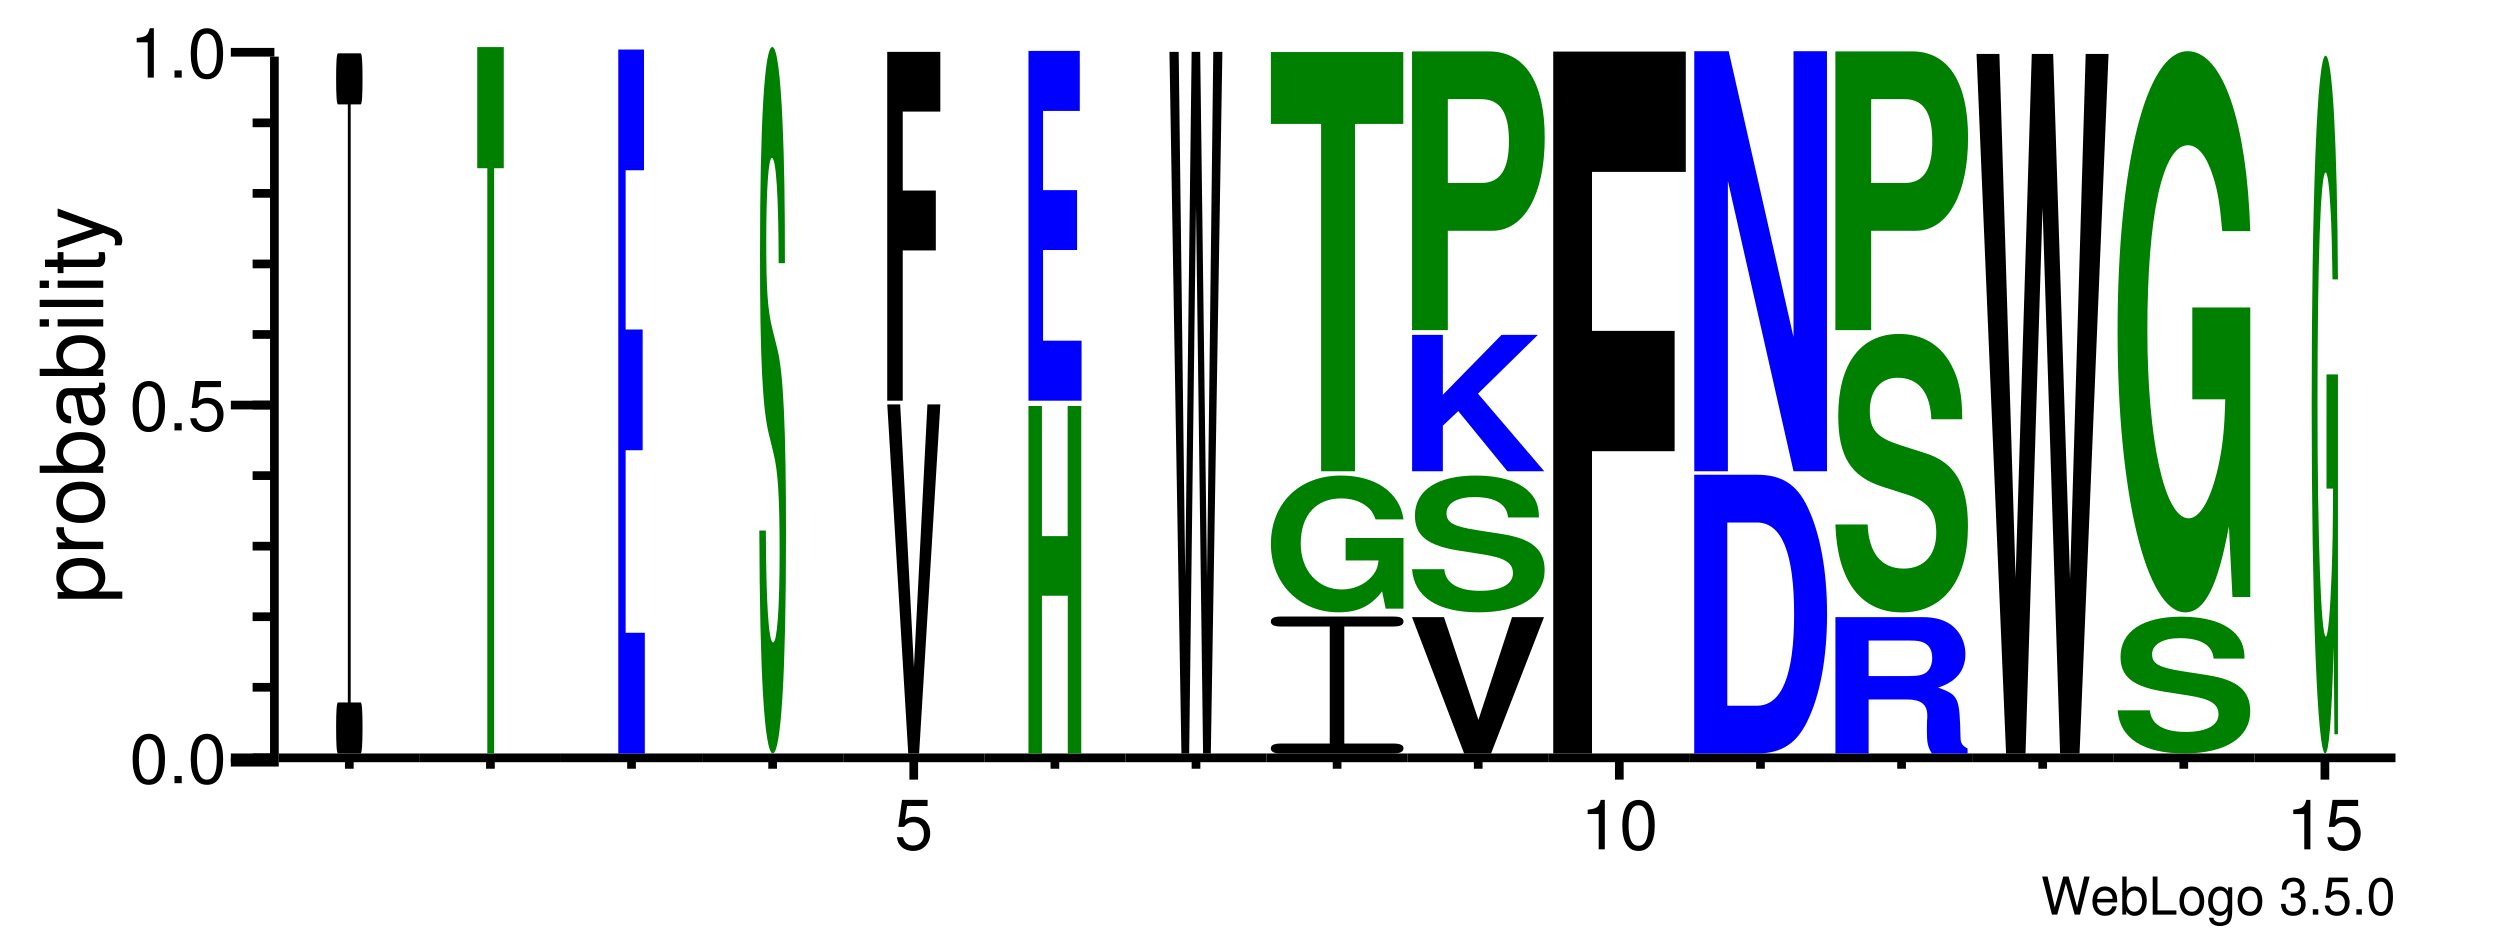 <?xml version="1.0" encoding="UTF-8"?>
<svg xmlns="http://www.w3.org/2000/svg" xmlns:xlink="http://www.w3.org/1999/xlink" width="287pt" height="107pt" viewBox="0 0 287 107" version="1.1" style="background: white" >
<defs>
<g>
<symbol overflow="visible" id="glyph0-0">
<path style="stroke:none;" d="M 4.469 0 L 5.578 -4.375 L 4.953 -4.375 L 4.141 -0.828 L 3.156 -4.375 L 2.547 -4.375 L 1.578 -0.828 L 0.75 -4.375 L 0.125 -4.375 L 1.25 0 L 1.859 0 L 2.844 -3.594 L 3.859 0 Z M 4.469 0 "/>
</symbol>
<symbol overflow="visible" id="glyph0-1">
<path style="stroke:none;" d="M 3.078 -1.406 C 3.078 -1.891 3.047 -2.172 2.953 -2.406 C 2.75 -2.922 2.266 -3.234 1.688 -3.234 C 0.797 -3.234 0.234 -2.562 0.234 -1.531 C 0.234 -0.5 0.781 0.141 1.672 0.141 C 2.391 0.141 2.891 -0.266 3.016 -0.953 L 2.516 -0.953 C 2.375 -0.547 2.094 -0.328 1.688 -0.328 C 1.375 -0.328 1.094 -0.469 0.938 -0.734 C 0.812 -0.906 0.766 -1.094 0.766 -1.406 Z M 0.781 -1.812 C 0.812 -2.391 1.172 -2.766 1.672 -2.766 C 2.172 -2.766 2.547 -2.359 2.547 -1.844 C 2.547 -1.844 2.547 -1.828 2.531 -1.812 Z M 0.781 -1.812 "/>
</symbol>
<symbol overflow="visible" id="glyph0-2">
<path style="stroke:none;" d="M 0.328 -4.375 L 0.328 0 L 0.781 0 L 0.781 -0.406 C 1.016 -0.031 1.328 0.141 1.766 0.141 C 2.594 0.141 3.141 -0.547 3.141 -1.578 C 3.141 -2.609 2.625 -3.234 1.797 -3.234 C 1.359 -3.234 1.062 -3.078 0.828 -2.719 L 0.828 -4.375 Z M 1.703 -2.766 C 2.25 -2.766 2.609 -2.281 2.609 -1.531 C 2.609 -0.812 2.25 -0.328 1.703 -0.328 C 1.172 -0.328 0.828 -0.812 0.828 -1.547 C 0.828 -2.281 1.172 -2.766 1.703 -2.766 Z M 1.703 -2.766 "/>
</symbol>
<symbol overflow="visible" id="glyph0-3">
<path style="stroke:none;" d="M 1.031 -4.375 L 0.484 -4.375 L 0.484 0 L 3.203 0 L 3.203 -0.484 L 1.031 -0.484 Z M 1.031 -4.375 "/>
</symbol>
<symbol overflow="visible" id="glyph0-4">
<path style="stroke:none;" d="M 1.625 -3.234 C 0.75 -3.234 0.219 -2.609 0.219 -1.547 C 0.219 -0.484 0.75 0.141 1.641 0.141 C 2.516 0.141 3.062 -0.484 3.062 -1.531 C 3.062 -2.609 2.531 -3.234 1.625 -3.234 Z M 1.641 -2.766 C 2.203 -2.766 2.531 -2.312 2.531 -1.531 C 2.531 -0.797 2.188 -0.328 1.641 -0.328 C 1.078 -0.328 0.734 -0.781 0.734 -1.547 C 0.734 -2.297 1.078 -2.766 1.641 -2.766 Z M 1.641 -2.766 "/>
</symbol>
<symbol overflow="visible" id="glyph0-5">
<path style="stroke:none;" d="M 2.469 -3.141 L 2.469 -2.688 C 2.219 -3.062 1.906 -3.234 1.516 -3.234 C 0.719 -3.234 0.172 -2.531 0.172 -1.516 C 0.172 -1 0.312 -0.578 0.562 -0.281 C 0.797 -0.016 1.141 0.141 1.469 0.141 C 1.859 0.141 2.141 -0.031 2.422 -0.422 L 2.422 -0.266 C 2.422 0.156 2.375 0.422 2.25 0.594 C 2.109 0.781 1.859 0.891 1.547 0.891 C 1.312 0.891 1.109 0.828 0.984 0.719 C 0.859 0.625 0.812 0.547 0.781 0.359 L 0.281 0.359 C 0.328 0.953 0.797 1.312 1.531 1.312 C 2 1.312 2.406 1.156 2.609 0.906 C 2.844 0.625 2.938 0.219 2.938 -0.516 L 2.938 -3.141 Z M 1.562 -2.766 C 2.109 -2.766 2.422 -2.312 2.422 -1.531 C 2.422 -0.781 2.094 -0.328 1.578 -0.328 C 1.031 -0.328 0.703 -0.781 0.703 -1.547 C 0.703 -2.297 1.031 -2.766 1.562 -2.766 Z M 1.562 -2.766 "/>
</symbol>
<symbol overflow="visible" id="glyph0-6">
<path style="stroke:none;" d=""/>
</symbol>
<symbol overflow="visible" id="glyph0-7">
<path style="stroke:none;" d="M 1.328 -1.953 L 1.609 -1.953 C 2.203 -1.953 2.5 -1.688 2.5 -1.188 C 2.5 -0.641 2.172 -0.328 1.609 -0.328 C 1.031 -0.328 0.75 -0.625 0.719 -1.234 L 0.188 -1.234 C 0.219 -0.891 0.281 -0.672 0.375 -0.484 C 0.594 -0.078 1.016 0.141 1.594 0.141 C 2.469 0.141 3.031 -0.391 3.031 -1.188 C 3.031 -1.734 2.828 -2.031 2.312 -2.203 C 2.719 -2.359 2.906 -2.656 2.906 -3.078 C 2.906 -3.812 2.422 -4.25 1.609 -4.25 C 0.75 -4.25 0.297 -3.781 0.281 -2.875 L 0.812 -2.875 C 0.812 -3.141 0.844 -3.281 0.906 -3.406 C 1.031 -3.641 1.297 -3.797 1.625 -3.797 C 2.094 -3.797 2.375 -3.516 2.375 -3.062 C 2.375 -2.766 2.266 -2.594 2.031 -2.484 C 1.891 -2.438 1.703 -2.406 1.328 -2.406 Z M 1.328 -1.953 "/>
</symbol>
<symbol overflow="visible" id="glyph0-8">
<path style="stroke:none;" d="M 1.141 -0.625 L 0.516 -0.625 L 0.516 0 L 1.141 0 Z M 1.141 -0.625 "/>
</symbol>
<symbol overflow="visible" id="glyph0-9">
<path style="stroke:none;" d="M 2.859 -4.25 L 0.656 -4.25 L 0.344 -1.938 L 0.828 -1.938 C 1.078 -2.234 1.281 -2.328 1.609 -2.328 C 2.172 -2.328 2.531 -1.938 2.531 -1.312 C 2.531 -0.703 2.188 -0.328 1.609 -0.328 C 1.141 -0.328 0.859 -0.562 0.734 -1.047 L 0.203 -1.047 C 0.281 -0.703 0.344 -0.531 0.469 -0.375 C 0.703 -0.047 1.141 0.141 1.625 0.141 C 2.484 0.141 3.078 -0.484 3.078 -1.391 C 3.078 -2.219 2.516 -2.797 1.703 -2.797 C 1.406 -2.797 1.156 -2.719 0.922 -2.547 L 1.094 -3.734 L 2.859 -3.734 Z M 2.859 -4.25 "/>
</symbol>
<symbol overflow="visible" id="glyph0-10">
<path style="stroke:none;" d="M 1.656 -4.25 C 1.25 -4.25 0.891 -4.078 0.672 -3.781 C 0.391 -3.406 0.266 -2.844 0.266 -2.062 C 0.266 -0.625 0.734 0.141 1.656 0.141 C 2.547 0.141 3.047 -0.625 3.047 -2.016 C 3.047 -2.844 2.906 -3.406 2.625 -3.781 C 2.406 -4.094 2.047 -4.25 1.656 -4.25 Z M 1.656 -3.781 C 2.219 -3.781 2.5 -3.203 2.5 -2.062 C 2.5 -0.859 2.219 -0.297 1.641 -0.297 C 1.078 -0.297 0.797 -0.891 0.797 -2.047 C 0.797 -3.219 1.078 -3.781 1.656 -3.781 Z M 1.656 -3.781 "/>
</symbol>
<symbol overflow="visible" id="glyph1-0">
<path style="stroke:none;" d="M 2.203 -5.672 C 1.672 -5.672 1.188 -5.438 0.891 -5.047 C 0.531 -4.547 0.344 -3.797 0.344 -2.75 C 0.344 -0.828 0.984 0.188 2.203 0.188 C 3.406 0.188 4.062 -0.828 4.062 -2.703 C 4.062 -3.797 3.875 -4.531 3.5 -5.047 C 3.203 -5.453 2.734 -5.672 2.203 -5.672 Z M 2.203 -5.047 C 2.953 -5.047 3.344 -4.281 3.344 -2.766 C 3.344 -1.156 2.969 -0.406 2.188 -0.406 C 1.438 -0.406 1.062 -1.188 1.062 -2.734 C 1.062 -4.281 1.438 -5.047 2.203 -5.047 Z M 2.203 -5.047 "/>
</symbol>
<symbol overflow="visible" id="glyph1-1">
<path style="stroke:none;" d="M 1.531 -0.828 L 0.703 -0.828 L 0.703 0 L 1.531 0 Z M 1.531 -0.828 "/>
</symbol>
<symbol overflow="visible" id="glyph1-2">
<path style="stroke:none;" d="M 3.812 -5.672 L 0.875 -5.672 L 0.453 -2.578 L 1.109 -2.578 C 1.438 -2.969 1.703 -3.109 2.141 -3.109 C 2.906 -3.109 3.391 -2.594 3.391 -1.75 C 3.391 -0.938 2.906 -0.438 2.141 -0.438 C 1.531 -0.438 1.156 -0.75 0.984 -1.391 L 0.281 -1.391 C 0.375 -0.922 0.453 -0.703 0.625 -0.5 C 0.938 -0.062 1.516 0.188 2.156 0.188 C 3.297 0.188 4.109 -0.641 4.109 -1.844 C 4.109 -2.969 3.359 -3.734 2.266 -3.734 C 1.875 -3.734 1.547 -3.625 1.219 -3.391 L 1.453 -4.969 L 3.812 -4.969 Z M 3.812 -5.672 "/>
</symbol>
<symbol overflow="visible" id="glyph1-3">
<path style="stroke:none;" d="M 2.078 -4.047 L 2.078 0 L 2.781 0 L 2.781 -5.672 L 2.312 -5.672 C 2.062 -4.797 1.906 -4.688 0.812 -4.547 L 0.812 -4.047 Z M 2.078 -4.047 "/>
</symbol>
<symbol overflow="visible" id="glyph2-0">
<path style="stroke:none;" d="M 2.188 -0.547 L 2.188 -1.375 L -0.547 -1.375 C -0.016 -1.812 0.234 -2.312 0.234 -2.984 C 0.234 -4.344 -0.859 -5.234 -2.531 -5.234 C -4.297 -5.234 -5.391 -4.375 -5.391 -2.984 C -5.391 -2.266 -5.062 -1.703 -4.453 -1.312 L -5.234 -1.312 L -5.234 -0.547 Z M -4.609 -2.844 C -4.609 -3.766 -3.797 -4.359 -2.547 -4.359 C -1.359 -4.359 -0.547 -3.75 -0.547 -2.844 C -0.547 -1.953 -1.344 -1.375 -2.578 -1.375 C -3.812 -1.375 -4.609 -1.953 -4.609 -2.844 Z M -4.609 -2.844 "/>
</symbol>
<symbol overflow="visible" id="glyph2-1">
<path style="stroke:none;" d="M -5.234 -0.688 L 0 -0.688 L 0 -1.531 L -2.719 -1.531 C -3.469 -1.531 -3.953 -1.719 -4.25 -2.125 C -4.438 -2.375 -4.5 -2.625 -4.516 -3.203 L -5.359 -3.203 C -5.375 -3.062 -5.391 -3 -5.391 -2.891 C -5.391 -2.344 -5.062 -1.938 -4.297 -1.453 L -5.234 -1.453 Z M -5.234 -0.688 "/>
</symbol>
<symbol overflow="visible" id="glyph2-2">
<path style="stroke:none;" d="M -5.391 -2.719 C -5.391 -1.25 -4.344 -0.359 -2.578 -0.359 C -0.812 -0.359 0.234 -1.234 0.234 -2.734 C 0.234 -4.203 -0.812 -5.094 -2.547 -5.094 C -4.344 -5.094 -5.391 -4.234 -5.391 -2.719 Z M -4.625 -2.734 C -4.625 -3.672 -3.844 -4.234 -2.547 -4.234 C -1.312 -4.234 -0.547 -3.656 -0.547 -2.734 C -0.547 -1.797 -1.312 -1.234 -2.578 -1.234 C -3.844 -1.234 -4.625 -1.797 -4.625 -2.734 Z M -4.625 -2.734 "/>
</symbol>
<symbol overflow="visible" id="glyph2-3">
<path style="stroke:none;" d="M -7.297 -0.547 L 0 -0.547 L 0 -1.297 L -0.672 -1.297 C -0.062 -1.688 0.234 -2.219 0.234 -2.953 C 0.234 -4.328 -0.906 -5.234 -2.641 -5.234 C -4.344 -5.234 -5.391 -4.375 -5.391 -2.984 C -5.391 -2.266 -5.125 -1.766 -4.531 -1.375 L -7.297 -1.375 Z M -4.609 -2.828 C -4.609 -3.766 -3.797 -4.359 -2.547 -4.359 C -1.359 -4.359 -0.547 -3.734 -0.547 -2.828 C -0.547 -1.953 -1.344 -1.375 -2.578 -1.375 C -3.812 -1.375 -4.609 -1.953 -4.609 -2.828 Z M -4.609 -2.828 "/>
</symbol>
<symbol overflow="visible" id="glyph2-4">
<path style="stroke:none;" d="M -0.484 -5.344 C -0.469 -5.266 -0.469 -5.219 -0.469 -5.172 C -0.469 -4.875 -0.625 -4.719 -0.875 -4.719 L -3.953 -4.719 C -4.891 -4.719 -5.391 -4.047 -5.391 -2.75 C -5.391 -1.984 -5.172 -1.359 -4.781 -1.016 C -4.516 -0.766 -4.203 -0.672 -3.688 -0.656 L -3.688 -1.484 C -4.328 -1.562 -4.625 -1.938 -4.625 -2.719 C -4.625 -3.469 -4.344 -3.891 -3.844 -3.891 L -3.625 -3.891 C -3.266 -3.891 -3.125 -3.688 -3.047 -3.016 C -2.891 -1.844 -2.844 -1.656 -2.719 -1.344 C -2.469 -0.734 -2 -0.422 -1.312 -0.422 C -0.375 -0.422 0.234 -1.078 0.234 -2.141 C 0.234 -2.797 0 -3.328 -0.547 -3.922 C -0.016 -3.984 0.234 -4.234 0.234 -4.781 C 0.234 -4.953 0.203 -5.078 0.141 -5.344 Z M -1.656 -3.891 C -1.375 -3.891 -1.203 -3.812 -0.969 -3.562 C -0.656 -3.219 -0.5 -2.812 -0.5 -2.312 C -0.5 -1.672 -0.812 -1.297 -1.344 -1.297 C -1.891 -1.297 -2.172 -1.656 -2.297 -2.547 C -2.422 -3.438 -2.453 -3.609 -2.594 -3.891 Z M -1.656 -3.891 "/>
</symbol>
<symbol overflow="visible" id="glyph2-5">
<path style="stroke:none;" d="M -5.234 -1.5 L -5.234 -0.672 L 0 -0.672 L 0 -1.5 Z M -7.297 -1.5 L -7.297 -0.656 L -6.234 -0.656 L -6.234 -1.5 Z M -7.297 -1.5 "/>
</symbol>
<symbol overflow="visible" id="glyph2-6">
<path style="stroke:none;" d="M -7.297 -1.516 L -7.297 -0.688 L 0 -0.688 L 0 -1.516 Z M -7.297 -1.516 "/>
</symbol>
<symbol overflow="visible" id="glyph2-7">
<path style="stroke:none;" d="M -5.234 -2.547 L -5.234 -1.688 L -6.688 -1.688 L -6.688 -0.844 L -5.234 -0.844 L -5.234 -0.141 L -4.562 -0.141 L -4.562 -0.844 L -0.594 -0.844 C -0.062 -0.844 0.234 -1.203 0.234 -1.859 C 0.234 -2.062 0.203 -2.266 0.156 -2.547 L -0.547 -2.547 C -0.516 -2.438 -0.5 -2.297 -0.5 -2.141 C -0.5 -1.781 -0.594 -1.688 -0.969 -1.688 L -4.562 -1.688 L -4.562 -2.547 Z M -5.234 -2.547 "/>
</symbol>
<symbol overflow="visible" id="glyph2-8">
<path style="stroke:none;" d="M -5.234 -3.875 L -1.156 -2.438 L -5.234 -1.094 L -5.234 -0.203 L 0.016 -1.969 L 0.844 -1.656 C 1.219 -1.516 1.359 -1.328 1.359 -0.984 C 1.359 -0.859 1.344 -0.719 1.297 -0.547 L 2.047 -0.547 C 2.141 -0.703 2.188 -0.875 2.188 -1.094 C 2.188 -1.375 2.094 -1.656 1.938 -1.875 C 1.734 -2.141 1.516 -2.297 1.094 -2.453 L -5.234 -4.781 Z M -5.234 -3.875 "/>
</symbol>
<symbol overflow="visible" id="glyph3-0">
<path style="stroke:none;" d="M 2.594 -74.516 L 3.734 -74.516 C 3.891 -74.516 3.953 -75.516 3.953 -77.516 C 3.953 -79.375 3.891 -80.375 3.734 -80.375 L 1.141 -80.375 C 0.984 -80.375 0.922 -79.375 0.922 -77.516 C 0.922 -75.516 0.984 -74.516 1.141 -74.516 L 2.266 -74.516 L 2.266 -5.859 L 1.141 -5.859 C 0.984 -5.859 0.922 -4.859 0.922 -3 C 0.922 -1 0.984 0 1.141 0 L 3.734 0 C 3.875 0 3.953 -1 3.953 -3 C 3.953 -4.859 3.891 -5.859 3.734 -5.859 L 2.594 -5.859 Z M 2.594 -74.516 "/>
</symbol>
<symbol overflow="visible" id="glyph4-0">
<path style="stroke:none;" d="M 2.016 -67.188 L 3.125 -67.188 L 3.125 -81.094 L 0.078 -81.094 L 0.078 -67.188 L 1.234 -67.188 L 1.234 0 L 2.016 0 Z M 2.016 -67.188 "/>
</symbol>
<symbol overflow="visible" id="glyph5-0">
<path style="stroke:none;" d="M 1.281 -34.812 L 3.234 -34.812 L 3.234 -48.672 L 1.281 -48.672 L 1.281 -66.953 L 3.391 -66.953 L 3.391 -80.812 L 0.438 -80.812 L 0.438 0 L 3.484 0 L 3.484 -13.859 L 1.281 -13.859 Z M 1.281 -34.812 "/>
</symbol>
<symbol overflow="visible" id="glyph6-0">
<path style="stroke:none;" d="M 3.094 -53.828 C 3.094 -60.938 3.016 -65.609 2.828 -69.844 C 2.578 -75.578 2.172 -78.656 1.641 -78.656 C 0.75 -78.656 0.234 -69.953 0.234 -54.891 C 0.234 -42.891 0.516 -37.047 1.281 -34.078 L 1.797 -31.953 C 2.297 -29.938 2.484 -26.969 2.484 -20.703 C 2.484 -14.219 2.203 -10.297 1.734 -10.297 C 1.219 -10.297 0.938 -14.859 0.906 -23.141 L 0.156 -23.141 C 0.203 -6.578 0.75 2.438 1.703 2.438 C 2.656 2.438 3.219 -6.906 3.219 -22.609 C 3.219 -34.812 2.922 -41.188 2.234 -43.953 L 1.656 -46.281 C 1.109 -48.516 0.953 -50.75 0.953 -56.375 C 0.953 -62.203 1.203 -65.922 1.594 -65.922 C 2.078 -65.922 2.359 -61.672 2.375 -53.828 Z M 3.094 -53.828 "/>
</symbol>
<symbol overflow="visible" id="glyph7-0">
<path style="stroke:none;" d="M 3.891 0 L 6.328 -40.078 L 4.844 -40.078 L 3.297 -9.891 L 1.719 -40.078 L 0.234 -40.078 L 2.641 0 Z M 3.891 0 "/>
</symbol>
<symbol overflow="visible" id="glyph8-0">
<path style="stroke:none;" d="M 2.656 -17.25 L 6.453 -17.25 L 6.453 -24.125 L 2.656 -24.125 L 2.656 -33.188 L 6.969 -33.188 L 6.969 -40.047 L 0.875 -40.047 L 0.875 0 L 2.656 0 Z M 2.656 -17.25 "/>
</symbol>
<symbol overflow="visible" id="glyph9-0">
<path style="stroke:none;" d="M 5.219 -18.109 L 5.219 0 L 6.766 0 L 6.766 -39.891 L 5.203 -39.891 L 5.203 -24.953 L 2.25 -24.953 L 2.25 -39.891 L 0.703 -39.891 L 0.703 0 L 2.25 0 L 2.25 -18.109 Z M 5.219 -18.109 "/>
</symbol>
<symbol overflow="visible" id="glyph10-0">
<path style="stroke:none;" d="M 2.562 -17.297 L 6.469 -17.297 L 6.469 -24.172 L 2.562 -24.172 L 2.562 -33.266 L 6.781 -33.266 L 6.781 -40.156 L 0.891 -40.156 L 0.891 0 L 6.984 0 L 6.984 -6.891 L 2.562 -6.891 Z M 2.562 -17.297 "/>
</symbol>
<symbol overflow="visible" id="glyph11-0">
<path style="stroke:none;" d="M 4.828 0 L 6.156 -80.547 L 5.109 -80.547 L 4.391 -20.109 L 3.609 -80.547 L 2.625 -80.547 L 1.891 -20.219 L 1.141 -80.547 L 0.078 -80.547 L 1.453 0 L 2.344 0 L 3.125 -62.875 L 3.938 0 Z M 4.828 0 "/>
</symbol>
<symbol overflow="visible" id="glyph12-0">
<path style="stroke:none;" d="M 13.031 -14.578 L 18.688 -14.578 C 19.469 -14.578 19.828 -14.766 19.828 -15.156 C 19.828 -15.531 19.469 -15.719 18.688 -15.719 L 5.703 -15.719 C 4.969 -15.719 4.594 -15.531 4.594 -15.156 C 4.594 -14.766 4.969 -14.578 5.703 -14.578 L 11.359 -14.578 L 11.359 -1.141 L 5.703 -1.141 C 4.969 -1.141 4.594 -0.953 4.594 -0.594 C 4.594 -0.203 4.969 0 5.703 0 L 18.688 0 C 19.422 0 19.828 -0.203 19.828 -0.594 C 19.828 -0.953 19.469 -1.141 18.688 -1.141 L 13.031 -1.141 Z M 13.031 -14.578 "/>
</symbol>
<symbol overflow="visible" id="glyph13-0">
<path style="stroke:none;" d="M 16.172 -8.062 L 9.531 -8.062 L 9.531 -5.484 L 13.312 -5.484 C 13.219 -4.641 12.984 -4.141 12.484 -3.594 C 11.672 -2.688 10.422 -2.156 9.094 -2.156 C 6.344 -2.156 4.375 -4.344 4.375 -7.422 C 4.375 -10.656 6.125 -12.609 9.016 -12.609 C 10.188 -12.609 11.188 -12.297 11.938 -11.703 C 12.422 -11.328 12.672 -10.984 12.969 -10.203 L 16.172 -10.203 C 15.766 -13.281 12.984 -15.234 8.984 -15.234 C 4.203 -15.234 0.953 -12.047 0.953 -7.375 C 0.953 -2.844 4.234 0.469 8.719 0.469 C 10.938 0.469 12.438 -0.25 13.719 -1.938 L 14.125 0.047 L 16.172 0.047 Z M 16.172 -8.062 "/>
</symbol>
<symbol overflow="visible" id="glyph14-0">
<path style="stroke:none;" d="M 10.016 -39.875 L 15.562 -39.875 L 15.562 -48.125 L 0.359 -48.125 L 0.359 -39.875 L 6.125 -39.875 L 6.125 0 L 10.016 0 Z M 10.016 -39.875 "/>
</symbol>
<symbol overflow="visible" id="glyph15-0">
<path style="stroke:none;" d="M 9.656 0 L 15.734 -15.656 L 12.062 -15.656 L 8.203 -3.859 L 4.25 -15.656 L 0.578 -15.656 L 6.562 0 Z M 9.656 0 "/>
</symbol>
<symbol overflow="visible" id="glyph16-0">
<path style="stroke:none;" d="M 15.375 -10.422 C 15.375 -11.797 15 -12.703 14.078 -13.531 C 12.844 -14.641 10.797 -15.234 8.125 -15.234 C 3.703 -15.234 1.141 -13.547 1.141 -10.625 C 1.141 -8.312 2.578 -7.172 6.328 -6.594 L 8.922 -6.188 C 11.453 -5.797 12.391 -5.219 12.391 -4.016 C 12.391 -2.75 10.969 -2 8.656 -2 C 6.078 -2 4.641 -2.875 4.516 -4.484 L 0.812 -4.484 C 1.031 -1.281 3.75 0.469 8.453 0.469 C 13.219 0.469 16.031 -1.344 16.031 -4.375 C 16.031 -6.75 14.562 -7.984 11.141 -8.516 L 8.25 -8.969 C 5.547 -9.391 4.766 -9.828 4.766 -10.922 C 4.766 -12.047 6 -12.766 7.953 -12.766 C 10.359 -12.766 11.703 -11.953 11.828 -10.422 Z M 15.375 -10.422 "/>
</symbol>
<symbol overflow="visible" id="glyph17-0">
<path style="stroke:none;" d="M 5.281 -5.234 L 7.047 -6.906 L 12.688 0 L 16.922 0 L 9.312 -8.906 L 16.188 -15.656 L 12.016 -15.656 L 5.281 -8.781 L 5.281 -15.656 L 1.75 -15.656 L 1.75 0 L 5.281 0 Z M 5.281 -5.234 "/>
</symbol>
<symbol overflow="visible" id="glyph18-0">
<path style="stroke:none;" d="M 6.188 -11.406 L 11.297 -11.406 C 14.953 -11.406 17.312 -15.578 17.312 -22.078 C 17.312 -28.484 15.047 -32 10.891 -32 L 2.078 -32 L 2.078 0 L 6.188 0 Z M 6.188 -16.891 L 6.188 -26.516 L 10.016 -26.516 C 12.203 -26.516 13.203 -24.969 13.203 -21.688 C 13.203 -18.438 12.203 -16.891 10.016 -16.891 Z M 6.188 -16.891 "/>
</symbol>
<symbol overflow="visible" id="glyph19-0">
<path style="stroke:none;" d="M 6.656 -34.703 L 16.141 -34.703 L 16.141 -48.516 L 6.656 -48.516 L 6.656 -66.766 L 17.422 -66.766 L 17.422 -80.578 L 2.203 -80.578 L 2.203 0 L 6.656 0 Z M 6.656 -34.703 "/>
</symbol>
<symbol overflow="visible" id="glyph20-0">
<path style="stroke:none;" d="M 1.938 0 L 9.141 0 C 11.938 0 13.703 -1.141 14.938 -3.734 C 16.406 -6.719 17.188 -11.062 17.188 -16.016 C 17.188 -20.938 16.406 -25.281 14.938 -28.312 C 13.703 -30.906 11.969 -32 9.141 -32 L 1.938 -32 Z M 5.734 -5.484 L 5.734 -26.516 L 9.141 -26.516 C 11.984 -26.516 13.406 -23.047 13.406 -15.969 C 13.406 -8.953 11.984 -5.484 9.141 -5.484 Z M 5.734 -5.484 "/>
</symbol>
<symbol overflow="visible" id="glyph21-0">
<path style="stroke:none;" d="M 13.141 0 L 16.984 0 L 16.984 -48.219 L 13.141 -48.219 L 13.141 -15.406 L 5.703 -48.219 L 1.75 -48.219 L 1.75 0 L 5.609 0 L 5.609 -33.328 Z M 13.141 0 "/>
</symbol>
<symbol overflow="visible" id="glyph22-0">
<path style="stroke:none;" d="M 5.844 -6.203 L 10.219 -6.203 C 11.859 -6.203 12.578 -5.641 12.578 -4.344 C 12.578 -4.203 12.578 -4 12.547 -3.719 C 12.531 -3.312 12.531 -2.922 12.531 -2.688 C 12.531 -1.219 12.625 -0.75 13.109 0 L 17.203 0 L 17.203 -0.578 C 16.609 -0.859 16.391 -1.188 16.391 -1.875 C 16.281 -6.484 16.188 -6.703 13.828 -7.562 C 15.906 -8.25 16.953 -9.516 16.953 -11.422 C 16.953 -12.672 16.438 -13.797 15.547 -14.578 C 14.703 -15.312 13.547 -15.656 11.969 -15.656 L 2.031 -15.656 L 2.031 0 L 5.844 0 Z M 5.844 -8.891 L 5.844 -12.969 L 10.438 -12.969 C 11.531 -12.969 11.984 -12.875 12.453 -12.562 C 12.906 -12.234 13.141 -11.703 13.141 -10.969 C 13.141 -10.219 12.875 -9.625 12.453 -9.297 C 12.047 -9 11.531 -8.891 10.438 -8.891 Z M 5.844 -8.891 "/>
</symbol>
<symbol overflow="visible" id="glyph23-0">
<path style="stroke:none;" d="M 15.375 -21.203 C 15.375 -24.016 15 -25.844 14.078 -27.516 C 12.844 -29.781 10.797 -31 8.125 -31 C 3.703 -31 1.141 -27.562 1.141 -21.625 C 1.141 -16.906 2.578 -14.594 6.328 -13.422 L 8.922 -12.594 C 11.453 -11.797 12.391 -10.625 12.391 -8.156 C 12.391 -5.609 10.969 -4.062 8.656 -4.062 C 6.078 -4.062 4.641 -5.859 4.516 -9.125 L 0.812 -9.125 C 1.031 -2.594 3.75 0.969 8.453 0.969 C 13.219 0.969 16.031 -2.719 16.031 -8.906 C 16.031 -13.719 14.562 -16.234 11.141 -17.312 L 8.25 -18.234 C 5.547 -19.109 4.766 -20 4.766 -22.203 C 4.766 -24.516 6 -25.969 7.953 -25.969 C 10.359 -25.969 11.703 -24.297 11.828 -21.203 Z M 15.375 -21.203 "/>
</symbol>
<symbol overflow="visible" id="glyph24-0">
<path style="stroke:none;" d="M 12.047 0 L 15.375 -80.312 L 12.75 -80.312 L 10.953 -20.047 L 9.016 -80.312 L 6.562 -80.312 L 4.703 -20.156 L 2.844 -80.312 L 0.219 -80.312 L 3.609 0 L 5.844 0 L 7.797 -62.688 L 9.812 0 Z M 12.047 0 "/>
</symbol>
<symbol overflow="visible" id="glyph25-0">
<path style="stroke:none;" d="M 16.188 -33.062 L 9.531 -33.062 L 9.531 -22.516 L 13.312 -22.516 C 13.234 -19.062 13 -16.953 12.5 -14.75 C 11.672 -11.047 10.422 -8.859 9.109 -8.859 C 6.359 -8.859 4.375 -17.797 4.375 -30.438 C 4.375 -43.688 6.125 -51.688 9.016 -51.688 C 10.203 -51.688 11.203 -50.422 11.953 -47.984 C 12.438 -46.469 12.688 -45.031 12.969 -41.828 L 16.188 -41.828 C 15.781 -54.469 13 -62.484 9 -62.484 C 4.219 -62.484 0.953 -49.422 0.953 -30.281 C 0.953 -11.641 4.234 1.938 8.719 1.938 C 10.953 1.938 12.453 -1.016 13.734 -7.922 L 14.141 0.172 L 16.188 0.172 Z M 16.188 -33.062 "/>
</symbol>
<symbol overflow="visible" id="glyph26-0">
<path style="stroke:none;" d="M 3.203 -41.109 L 1.891 -41.109 L 1.891 -28 L 2.641 -28 C 2.625 -23.703 2.578 -21.078 2.484 -18.344 C 2.312 -13.734 2.062 -11.016 1.812 -11.016 C 1.266 -11.016 0.859 -22.125 0.859 -37.859 C 0.859 -54.312 1.219 -64.281 1.781 -64.281 C 2.016 -64.281 2.219 -62.703 2.375 -59.672 C 2.469 -57.781 2.516 -56 2.578 -52.016 L 3.203 -52.016 C 3.125 -67.734 2.578 -77.703 1.781 -77.703 C 0.828 -77.703 0.188 -61.453 0.188 -37.641 C 0.188 -14.469 0.844 2.406 1.734 2.406 C 2.172 2.406 2.469 -1.266 2.719 -9.859 L 2.797 0.203 L 3.203 0.203 Z M 3.203 -41.109 "/>
</symbol>
</g>
</defs>
<g id="surface1">
<g style="fill:rgb(0%,0%,0%);fill-opacity:1;">
  <use xlink:href="#glyph0-0" x="234.312" y="105"/>
  <use xlink:href="#glyph0-1" x="239.976" y="105"/>
  <use xlink:href="#glyph0-2" x="243.312" y="105"/>
  <use xlink:href="#glyph0-3" x="246.648" y="105"/>
  <use xlink:href="#glyph0-4" x="249.984" y="105"/>
  <use xlink:href="#glyph0-5" x="253.32" y="105"/>
  <use xlink:href="#glyph0-4" x="256.656" y="105"/>
  <use xlink:href="#glyph0-6" x="259.992" y="105"/>
  <use xlink:href="#glyph0-7" x="261.66" y="105"/>
  <use xlink:href="#glyph0-8" x="264.996" y="105"/>
  <use xlink:href="#glyph0-9" x="266.664" y="105"/>
  <use xlink:href="#glyph0-8" x="270" y="105"/>
  <use xlink:href="#glyph0-10" x="271.668" y="105"/>
</g>
<path style="fill:none;stroke-width:4.167;stroke-linecap:butt;stroke-linejoin:miter;stroke:rgb(0%,0%,0%);stroke-opacity:1;stroke-miterlimit:10;" d="M 110.417 81.25 L 131.25 81.25 L 131.25 418.75 " transform="matrix(0.24,0,0,-0.24,0,107)"/>
<g style="fill:rgb(0%,0%,0%);fill-opacity:1;">
  <use xlink:href="#glyph1-0" x="14.881" y="89.91"/>
  <use xlink:href="#glyph1-1" x="19.329" y="89.91"/>
  <use xlink:href="#glyph1-0" x="21.553" y="89.91"/>
</g>
<path style="fill:none;stroke-width:4.167;stroke-linecap:butt;stroke-linejoin:miter;stroke:rgb(0%,0%,0%);stroke-opacity:1;stroke-miterlimit:10;" d="M 110.417 83.333 L 131.25 83.333 " transform="matrix(0.24,0,0,-0.24,0,107)"/>
<g style="fill:rgb(0%,0%,0%);fill-opacity:1;">
  <use xlink:href="#glyph1-0" x="14.881" y="49.41"/>
  <use xlink:href="#glyph1-1" x="19.329" y="49.41"/>
  <use xlink:href="#glyph1-2" x="21.553" y="49.41"/>
</g>
<path style="fill:none;stroke-width:4.167;stroke-linecap:butt;stroke-linejoin:miter;stroke:rgb(0%,0%,0%);stroke-opacity:1;stroke-miterlimit:10;" d="M 110.417 252.083 L 131.25 252.083 " transform="matrix(0.24,0,0,-0.24,0,107)"/>
<g style="fill:rgb(0%,0%,0%);fill-opacity:1;">
  <use xlink:href="#glyph1-3" x="14.881" y="8.91"/>
  <use xlink:href="#glyph1-1" x="19.329" y="8.91"/>
  <use xlink:href="#glyph1-0" x="21.553" y="8.91"/>
</g>
<path style="fill:none;stroke-width:4.167;stroke-linecap:butt;stroke-linejoin:miter;stroke:rgb(0%,0%,0%);stroke-opacity:1;stroke-miterlimit:10;" d="M 110.417 420.833 L 131.25 420.833 " transform="matrix(0.24,0,0,-0.24,0,107)"/>
<path style="fill:none;stroke-width:4.167;stroke-linecap:butt;stroke-linejoin:miter;stroke:rgb(0%,0%,0%);stroke-opacity:1;stroke-miterlimit:10;" d="M 131.25 83.333 L 120.833 83.333 " transform="matrix(0.24,0,0,-0.24,0,107)"/>
<path style="fill:none;stroke-width:4.167;stroke-linecap:butt;stroke-linejoin:miter;stroke:rgb(0%,0%,0%);stroke-opacity:1;stroke-miterlimit:10;" d="M 131.25 117.09 L 120.833 117.09 " transform="matrix(0.24,0,0,-0.24,0,107)"/>
<path style="fill:none;stroke-width:4.167;stroke-linecap:butt;stroke-linejoin:miter;stroke:rgb(0%,0%,0%);stroke-opacity:1;stroke-miterlimit:10;" d="M 131.25 150.83 L 120.833 150.83 " transform="matrix(0.24,0,0,-0.24,0,107)"/>
<path style="fill:none;stroke-width:4.167;stroke-linecap:butt;stroke-linejoin:miter;stroke:rgb(0%,0%,0%);stroke-opacity:1;stroke-miterlimit:10;" d="M 131.25 184.587 L 120.833 184.587 " transform="matrix(0.24,0,0,-0.24,0,107)"/>
<path style="fill:none;stroke-width:4.167;stroke-linecap:butt;stroke-linejoin:miter;stroke:rgb(0%,0%,0%);stroke-opacity:1;stroke-miterlimit:10;" d="M 131.25 218.327 L 120.833 218.327 " transform="matrix(0.24,0,0,-0.24,0,107)"/>
<path style="fill:none;stroke-width:4.167;stroke-linecap:butt;stroke-linejoin:miter;stroke:rgb(0%,0%,0%);stroke-opacity:1;stroke-miterlimit:10;" d="M 131.25 252.083 L 120.833 252.083 " transform="matrix(0.24,0,0,-0.24,0,107)"/>
<path style="fill:none;stroke-width:4.167;stroke-linecap:butt;stroke-linejoin:miter;stroke:rgb(0%,0%,0%);stroke-opacity:1;stroke-miterlimit:10;" d="M 131.25 285.84 L 120.833 285.84 " transform="matrix(0.24,0,0,-0.24,0,107)"/>
<path style="fill:none;stroke-width:4.167;stroke-linecap:butt;stroke-linejoin:miter;stroke:rgb(0%,0%,0%);stroke-opacity:1;stroke-miterlimit:10;" d="M 131.25 319.58 L 120.833 319.58 " transform="matrix(0.24,0,0,-0.24,0,107)"/>
<path style="fill:none;stroke-width:4.167;stroke-linecap:butt;stroke-linejoin:miter;stroke:rgb(0%,0%,0%);stroke-opacity:1;stroke-miterlimit:10;" d="M 131.25 353.337 L 120.833 353.337 " transform="matrix(0.24,0,0,-0.24,0,107)"/>
<path style="fill:none;stroke-width:4.167;stroke-linecap:butt;stroke-linejoin:miter;stroke:rgb(0%,0%,0%);stroke-opacity:1;stroke-miterlimit:10;" d="M 131.25 387.077 L 120.833 387.077 " transform="matrix(0.24,0,0,-0.24,0,107)"/>
<g style="fill:rgb(0%,0%,0%);fill-opacity:1;">
  <use xlink:href="#glyph2-0" x="11.852" y="69.283"/>
  <use xlink:href="#glyph2-1" x="11.852" y="63.723"/>
  <use xlink:href="#glyph2-2" x="11.852" y="60.393"/>
  <use xlink:href="#glyph2-3" x="11.852" y="54.833"/>
  <use xlink:href="#glyph2-4" x="11.852" y="49.273"/>
  <use xlink:href="#glyph2-3" x="11.852" y="43.713"/>
  <use xlink:href="#glyph2-5" x="11.852" y="38.153"/>
  <use xlink:href="#glyph2-6" x="11.852" y="35.933"/>
  <use xlink:href="#glyph2-5" x="11.852" y="33.713"/>
  <use xlink:href="#glyph2-7" x="11.852" y="31.493"/>
  <use xlink:href="#glyph2-8" x="11.852" y="28.713"/>
</g>
<path style="fill:none;stroke-width:4.167;stroke-linecap:butt;stroke-linejoin:miter;stroke:rgb(0%,0%,0%);stroke-opacity:1;stroke-miterlimit:10;" d="M 133.333 83.333 L 200.83 83.333 M 167.09 83.333 L 167.09 78.125 " transform="matrix(0.24,0,0,-0.24,0,107)"/>
<g style="fill:rgb(0%,0%,0%);fill-opacity:1;">
  <use xlink:href="#glyph3-0" x="37.665" y="86.5"/>
</g>
<path style="fill:none;stroke-width:4.167;stroke-linecap:butt;stroke-linejoin:miter;stroke:rgb(0%,0%,0%);stroke-opacity:1;stroke-miterlimit:10;" d="M 200.83 83.333 L 268.327 83.333 M 234.587 83.333 L 234.587 78.125 " transform="matrix(0.24,0,0,-0.24,0,107)"/>
<g style="fill:rgb(0%,50.194%,0%);fill-opacity:1;">
  <use xlink:href="#glyph4-0" x="54.709" y="86.5"/>
</g>
<path style="fill:none;stroke-width:4.167;stroke-linecap:butt;stroke-linejoin:miter;stroke:rgb(0%,0%,0%);stroke-opacity:1;stroke-miterlimit:10;" d="M 268.327 83.333 L 335.84 83.333 M 302.083 83.333 L 302.083 78.125 " transform="matrix(0.24,0,0,-0.24,0,107)"/>
<g style="fill:rgb(0%,0%,100%);fill-opacity:1;">
  <use xlink:href="#glyph5-0" x="70.541" y="86.5"/>
</g>
<path style="fill:none;stroke-width:4.167;stroke-linecap:butt;stroke-linejoin:miter;stroke:rgb(0%,0%,0%);stroke-opacity:1;stroke-miterlimit:10;" d="M 335.84 83.333 L 403.337 83.333 M 369.58 83.333 L 369.58 78.125 " transform="matrix(0.24,0,0,-0.24,0,107)"/>
<g style="fill:rgb(0%,50.194%,0%);fill-opacity:1;">
  <use xlink:href="#glyph6-0" x="87.015" y="84.047"/>
</g>
<path style="fill:none;stroke-width:4.167;stroke-linecap:butt;stroke-linejoin:miter;stroke:rgb(0%,0%,0%);stroke-opacity:1;stroke-miterlimit:10;" d="M 403.337 83.333 L 470.833 83.333 M 437.077 83.333 L 437.077 72.917 " transform="matrix(0.24,0,0,-0.24,0,107)"/>
<g style="fill:rgb(0%,0%,0%);fill-opacity:1;">
  <use xlink:href="#glyph1-2" x="102.676" y="97.5"/>
</g>
<g style="fill:rgb(0%,0%,0%);fill-opacity:1;">
  <use xlink:href="#glyph7-0" x="101.624" y="86.5"/>
</g>
<g style="fill:rgb(0%,0%,0%);fill-opacity:1;">
  <use xlink:href="#glyph8-0" x="100.979" y="46"/>
</g>
<path style="fill:none;stroke-width:4.167;stroke-linecap:butt;stroke-linejoin:miter;stroke:rgb(0%,0%,0%);stroke-opacity:1;stroke-miterlimit:10;" d="M 470.833 83.333 L 538.33 83.333 M 504.59 83.333 L 504.59 78.125 " transform="matrix(0.24,0,0,-0.24,0,107)"/>
<g style="fill:rgb(0%,50.194%,0%);fill-opacity:1;">
  <use xlink:href="#glyph9-0" x="117.363" y="86.5"/>
</g>
<g style="fill:rgb(0%,0%,100%);fill-opacity:1;">
  <use xlink:href="#glyph10-0" x="117.179" y="46"/>
</g>
<path style="fill:none;stroke-width:4.167;stroke-linecap:butt;stroke-linejoin:miter;stroke:rgb(0%,0%,0%);stroke-opacity:1;stroke-miterlimit:10;" d="M 538.33 83.333 L 605.827 83.333 M 572.087 83.333 L 572.087 78.125 " transform="matrix(0.24,0,0,-0.24,0,107)"/>
<g style="fill:rgb(0%,0%,0%);fill-opacity:1;">
  <use xlink:href="#glyph11-0" x="134.174" y="86.5"/>
</g>
<path style="fill:none;stroke-width:4.167;stroke-linecap:butt;stroke-linejoin:miter;stroke:rgb(0%,0%,0%);stroke-opacity:1;stroke-miterlimit:10;" d="M 605.827 83.333 L 673.34 83.333 M 639.583 83.333 L 639.583 78.125 " transform="matrix(0.24,0,0,-0.24,0,107)"/>
<g style="fill:rgb(0%,0%,0%);fill-opacity:1;">
  <use xlink:href="#glyph12-0" x="141.295" y="86.5"/>
</g>
<g style="fill:rgb(0%,50.194%,0%);fill-opacity:1;">
  <use xlink:href="#glyph13-0" x="144.948" y="69.827"/>
</g>
<g style="fill:rgb(0%,50.194%,0%);fill-opacity:1;">
  <use xlink:href="#glyph14-0" x="145.537" y="54.1"/>
</g>
<path style="fill:none;stroke-width:4.167;stroke-linecap:butt;stroke-linejoin:miter;stroke:rgb(0%,0%,0%);stroke-opacity:1;stroke-miterlimit:10;" d="M 673.34 83.333 L 740.837 83.333 M 707.08 83.333 L 707.08 78.125 " transform="matrix(0.24,0,0,-0.24,0,107)"/>
<g style="fill:rgb(0%,0%,0%);fill-opacity:1;">
  <use xlink:href="#glyph15-0" x="161.519" y="86.5"/>
</g>
<g style="fill:rgb(0%,50.194%,0%);fill-opacity:1;">
  <use xlink:href="#glyph16-0" x="161.294" y="69.827"/>
</g>
<g style="fill:rgb(0%,0%,100%);fill-opacity:1;">
  <use xlink:href="#glyph17-0" x="160.36" y="54.1"/>
</g>
<g style="fill:rgb(0%,50.194%,0%);fill-opacity:1;">
  <use xlink:href="#glyph18-0" x="160.023" y="37.9"/>
</g>
<path style="fill:none;stroke-width:4.167;stroke-linecap:butt;stroke-linejoin:miter;stroke:rgb(0%,0%,0%);stroke-opacity:1;stroke-miterlimit:10;" d="M 740.837 83.333 L 808.333 83.333 M 774.577 83.333 L 774.577 72.917 " transform="matrix(0.24,0,0,-0.24,0,107)"/>
<g style="fill:rgb(0%,0%,0%);fill-opacity:1;">
  <use xlink:href="#glyph1-3" x="181.452" y="97.5"/>
  <use xlink:href="#glyph1-0" x="185.9" y="97.5"/>
</g>
<g style="fill:rgb(0%,0%,0%);fill-opacity:1;">
  <use xlink:href="#glyph19-0" x="176.107" y="86.5"/>
</g>
<path style="fill:none;stroke-width:4.167;stroke-linecap:butt;stroke-linejoin:miter;stroke:rgb(0%,0%,0%);stroke-opacity:1;stroke-miterlimit:10;" d="M 808.333 83.333 L 875.83 83.333 M 842.09 83.333 L 842.09 78.125 " transform="matrix(0.24,0,0,-0.24,0,107)"/>
<g style="fill:rgb(0%,0%,100%);fill-opacity:1;">
  <use xlink:href="#glyph20-0" x="192.558" y="86.5"/>
</g>
<g style="fill:rgb(0%,0%,100%);fill-opacity:1;">
  <use xlink:href="#glyph21-0" x="192.753" y="54.1"/>
</g>
<path style="fill:none;stroke-width:4.167;stroke-linecap:butt;stroke-linejoin:miter;stroke:rgb(0%,0%,0%);stroke-opacity:1;stroke-miterlimit:10;" d="M 875.83 83.333 L 943.327 83.333 M 909.587 83.333 L 909.587 78.125 " transform="matrix(0.24,0,0,-0.24,0,107)"/>
<g style="fill:rgb(0%,0%,100%);fill-opacity:1;">
  <use xlink:href="#glyph22-0" x="208.675" y="86.5"/>
</g>
<g style="fill:rgb(0%,50.194%,0%);fill-opacity:1;">
  <use xlink:href="#glyph23-0" x="209.89" y="69.336"/>
</g>
<g style="fill:rgb(0%,50.194%,0%);fill-opacity:1;">
  <use xlink:href="#glyph18-0" x="208.623" y="37.9"/>
</g>
<path style="fill:none;stroke-width:4.167;stroke-linecap:butt;stroke-linejoin:miter;stroke:rgb(0%,0%,0%);stroke-opacity:1;stroke-miterlimit:10;" d="M 943.327 83.333 L 1010.824 83.333 M 977.083 83.333 L 977.083 78.125 " transform="matrix(0.24,0,0,-0.24,0,107)"/>
<g style="fill:rgb(0%,0%,0%);fill-opacity:1;">
  <use xlink:href="#glyph24-0" x="226.687" y="86.5"/>
</g>
<path style="fill:none;stroke-width:4.167;stroke-linecap:butt;stroke-linejoin:miter;stroke:rgb(0%,0%,0%);stroke-opacity:1;stroke-miterlimit:10;" d="M 1010.824 83.333 L 1078.337 83.333 M 1044.58 83.333 L 1044.58 78.125 " transform="matrix(0.24,0,0,-0.24,0,107)"/>
<g style="fill:rgb(0%,50.194%,0%);fill-opacity:1;">
  <use xlink:href="#glyph16-0" x="242.294" y="86.027"/>
</g>
<g style="fill:rgb(0%,50.194%,0%);fill-opacity:1;">
  <use xlink:href="#glyph25-0" x="242.144" y="68.361"/>
</g>
<path style="fill:none;stroke-width:4.167;stroke-linecap:butt;stroke-linejoin:miter;stroke:rgb(0%,0%,0%);stroke-opacity:1;stroke-miterlimit:10;" d="M 1078.337 83.333 L 1145.833 83.333 M 1112.077 83.333 L 1112.077 72.917 " transform="matrix(0.24,0,0,-0.24,0,107)"/>
<g style="fill:rgb(0%,0%,0%);fill-opacity:1;">
  <use xlink:href="#glyph1-3" x="262.452" y="97.5"/>
  <use xlink:href="#glyph1-2" x="266.9" y="97.5"/>
</g>
<g style="fill:rgb(0%,50.194%,0%);fill-opacity:1;">
  <use xlink:href="#glyph26-0" x="265.192" y="84.092"/>
</g>
</g>
</svg>
